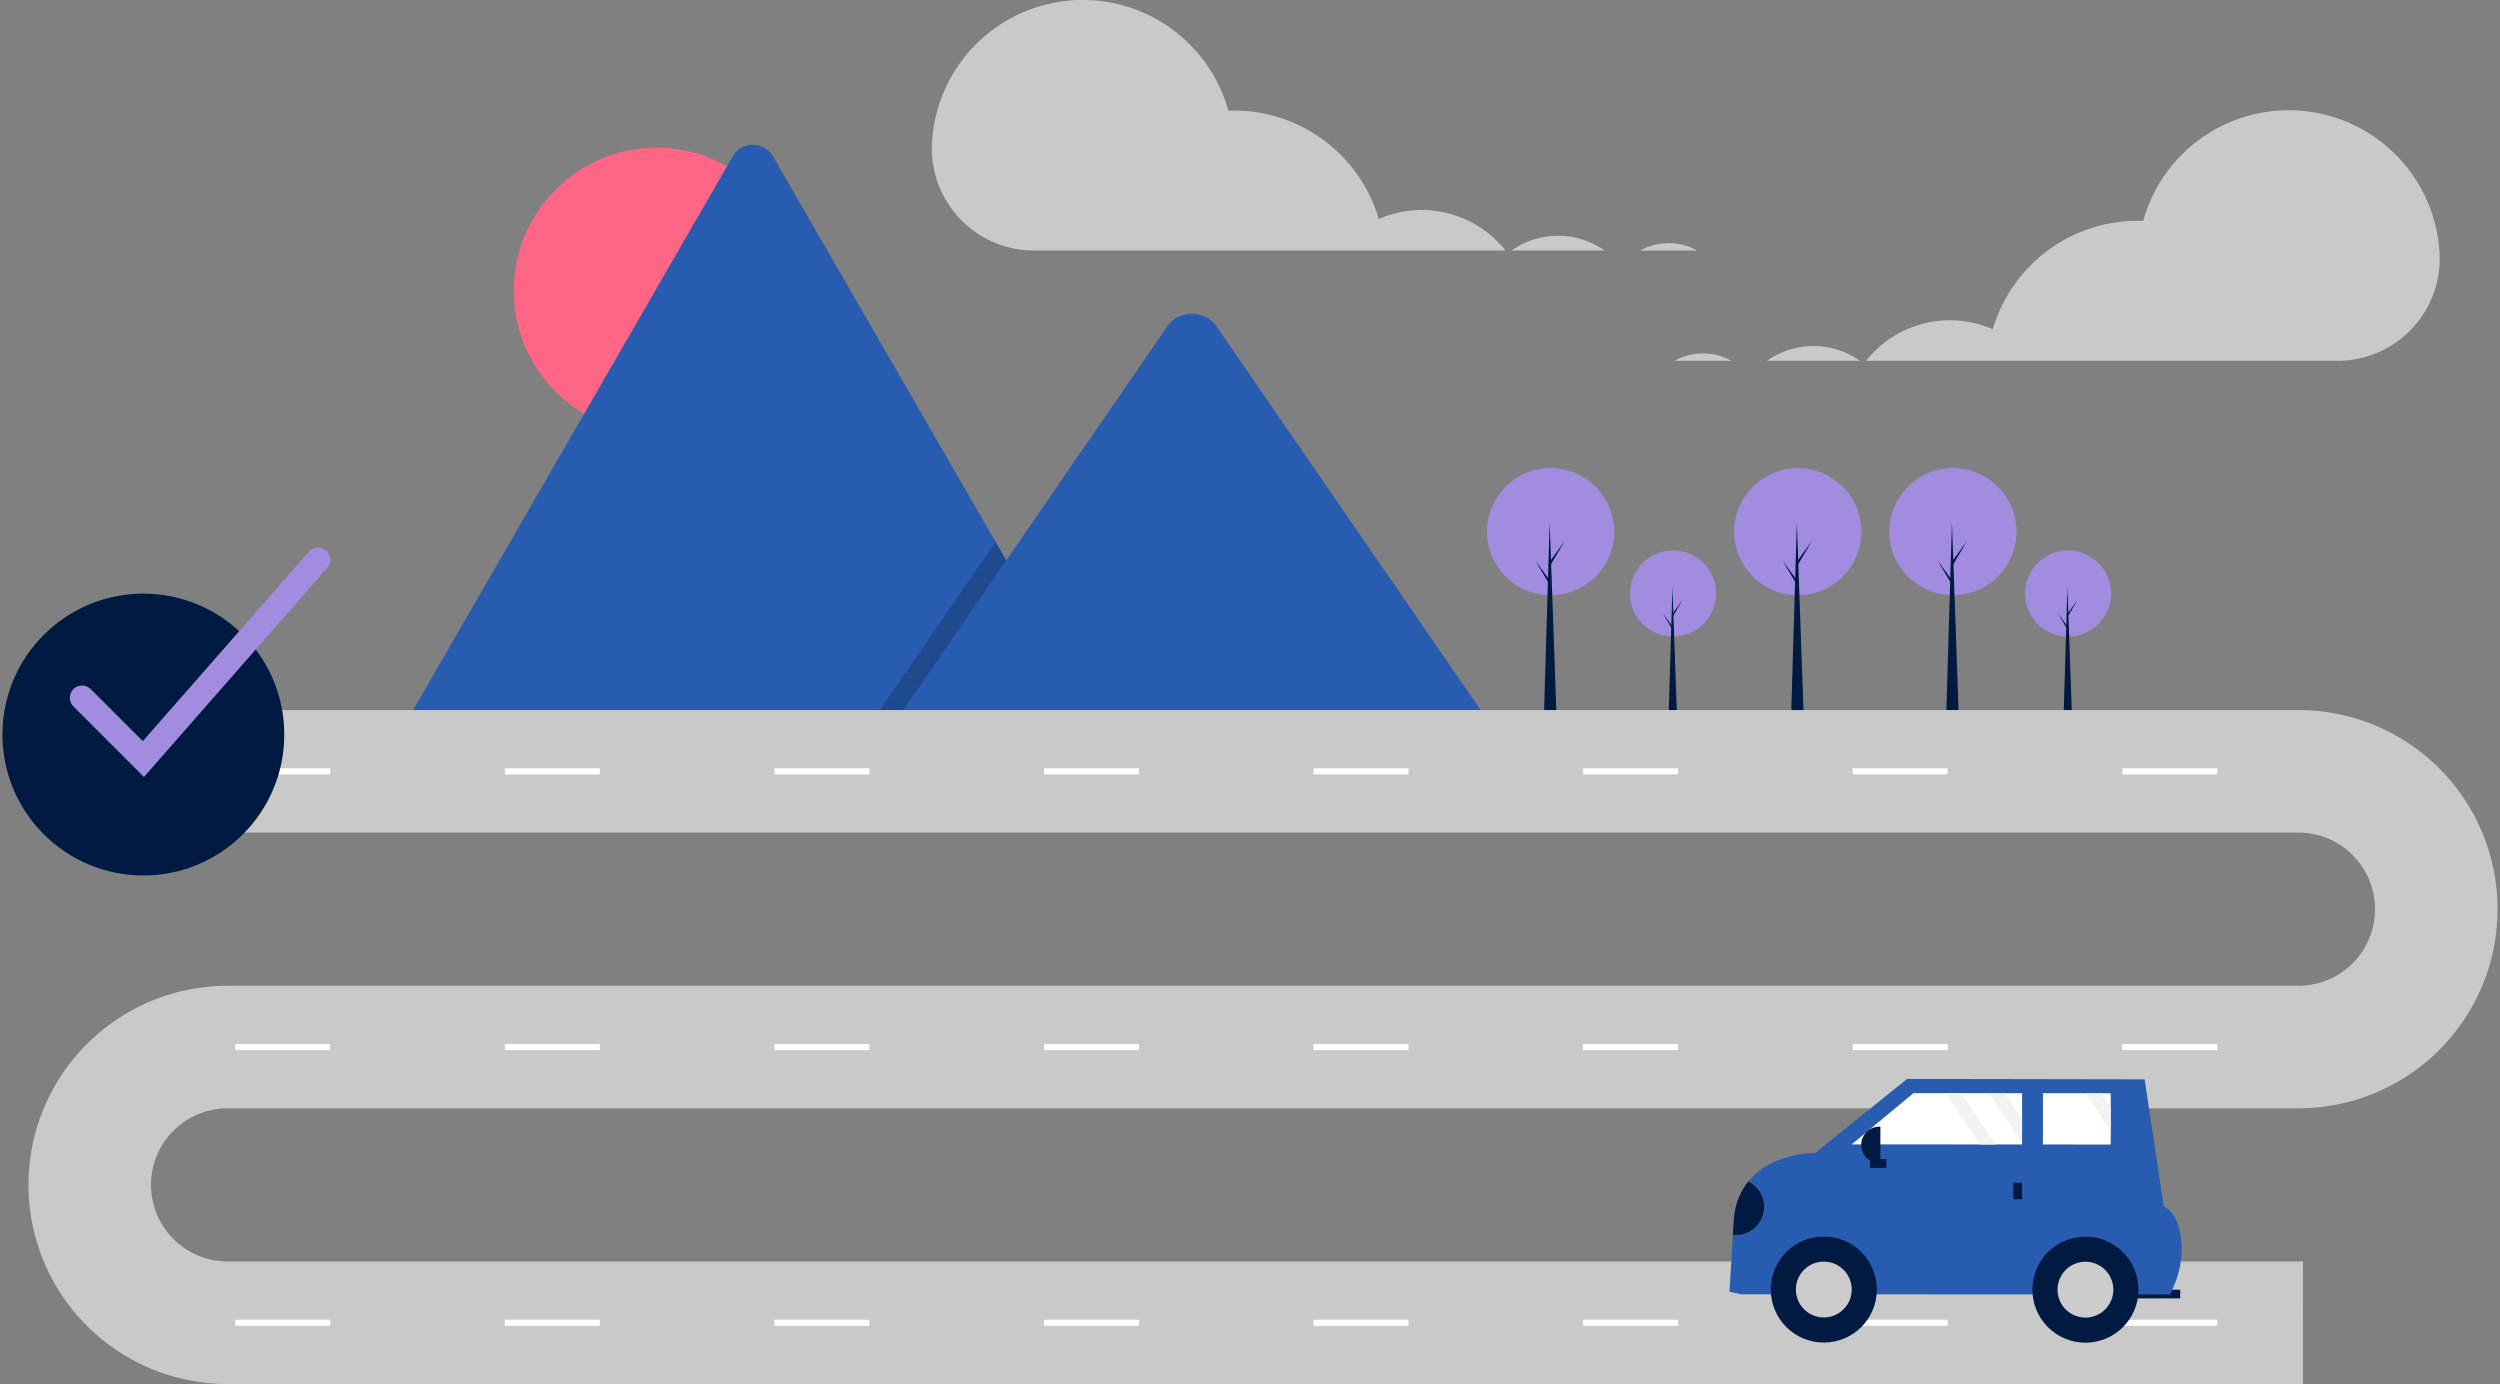 <svg xmlns="http://www.w3.org/2000/svg" width="513" height="284" fill="none" viewBox="0 0 513 284"><rect x="0" y="0" width="513" height="284" fill="#808080" stroke="none"/><g clip-path="url(#a)"><path fill="#FF6584" d="M134.743 88.966c16.195 0 29.323-13.129 29.323-29.324s-13.128-29.324-29.323-29.324-29.323 13.129-29.323 29.324 13.128 29.324 29.323 29.324Z"></path><path fill="#275CB1" d="M226.697 150.008H82.847c-.18.002-.36-.012-.537-.043l68.034-117.849a4.765 4.765 0 0 1 8.292 0l45.66 79.086 2.187 3.784 20.214 35.022Z"></path><path fill="#000" d="M226.697 150.008h-49.114l24.11-35.022 1.735-2.523.868-1.261 2.187 3.784 20.214 35.022Z" opacity=".2"></path><path fill="#275CB1" d="M306.791 150.008H182.373l24.11-35.022 1.735-2.522 31.417-45.64c2.06-2.991 7.015-3.178 9.437-.564.162.178.313.366.452.564l57.267 83.184Z"></path><path fill="#A18CE0" d="M343.314 130.62a8.836 8.836 0 1 0 0-17.672 8.836 8.836 0 0 0 0 17.672Z"></path><path fill="#001A42" d="M344.165 148.4h-1.81l.825-27.947.985 27.947Z"></path><path fill="#001A42" d="m343.34 125.75 1.943-2.689-1.97 3.354-.212-.372.239-.293Zm-.212 2.714-1.943-2.688 1.969 3.354.213-.373-.239-.293Z"></path><path fill="#A18CE0" d="M424.367 130.62a8.836 8.836 0 1 0 0-17.672 8.836 8.836 0 0 0 0 17.672Z"></path><path fill="#001A42" d="M425.219 148.4h-1.81l.826-27.947.984 27.947Z"></path><path fill="#001A42" d="m424.394 125.75 1.943-2.689-1.97 3.354-.213-.372.24-.293Zm-.212 2.714-1.944-2.688 1.97 3.354.213-.373-.239-.293Z"></path><path fill="#A18CE0" d="M368.909 122.141c7.208 0 13.05-5.843 13.05-13.05 0-7.208-5.842-13.05-13.05-13.05-7.207 0-13.05 5.842-13.05 13.05 0 7.207 5.843 13.05 13.05 13.05Z"></path><path fill="#001A42" d="M370.168 148.4h-2.673l1.218-41.275 1.455 41.275Z"></path><path fill="#001A42" d="m368.95 114.947 2.869-3.969-2.908 4.953-.315-.551.354-.433Zm-.315 4.01-2.869-3.97 2.908 4.953.315-.55-.354-.433Z"></path><path fill="#A18CE0" d="M400.735 122.141c7.207 0 13.05-5.843 13.05-13.05 0-7.208-5.843-13.05-13.05-13.05-7.208 0-13.05 5.842-13.05 13.05 0 7.207 5.842 13.05 13.05 13.05Z"></path><path fill="#001A42" d="M401.993 148.4h-2.673l1.219-41.275 1.454 41.275Z"></path><path fill="#001A42" d="m400.773 114.947 2.87-3.969-2.909 4.953-.314-.551.353-.433Zm-.313 4.01-2.87-3.97 2.909 4.953.314-.55-.353-.433Z"></path><path fill="#A18CE0" d="M318.189 122.141c7.207 0 13.05-5.843 13.05-13.05 0-7.208-5.843-13.05-13.05-13.05-7.208 0-13.05 5.842-13.05 13.05 0 7.207 5.842 13.05 13.05 13.05Z"></path><path fill="#001A42" d="M319.446 148.4h-2.673l1.219-41.275 1.454 41.275Z"></path><path fill="#001A42" d="m318.229 114.947 2.869-3.969-2.909 4.953-.314-.551.354-.433Zm-.315 4.01-2.87-3.97 2.909 4.953.314-.55-.353-.433Z"></path><path fill="#C9C9C9" d="M472.583 284H46.703a40.866 40.866 0 0 1-28.893-11.968 40.863 40.863 0 0 1 13.256-66.643 40.849 40.849 0 0 1 15.636-3.111H471.64a15.715 15.715 0 1 0 0-31.431H32.559v-25.145H471.64a40.86 40.86 0 0 1 0 81.721H46.702a15.716 15.716 0 0 0 0 31.432h425.881V284Z"></path><path fill="#fff" d="M67.761 157.646H48.274v1.257h19.487v-1.257Zm55.318 0h-19.487v1.257h19.487v-1.257Zm55.317 0h-19.487v1.257h19.487v-1.257Zm55.317 0h-19.486v1.257h19.486v-1.257Zm55.318 0h-19.487v1.257h19.487v-1.257Zm55.317 0h-19.487v1.257h19.487v-1.257Zm55.317 0h-19.486v1.257h19.486v-1.257Zm55.318 0h-19.487v1.257h19.487v-1.257ZM67.761 214.222H48.274v1.258h19.487v-1.258Zm55.318 0h-19.487v1.258h19.487v-1.258Zm55.317 0h-19.487v1.258h19.487v-1.258Zm55.317 0h-19.486v1.258h19.486v-1.258Zm55.318 0h-19.487v1.258h19.487v-1.258Zm55.317 0h-19.487v1.258h19.487v-1.258Zm55.317 0h-19.486v1.258h19.486v-1.258Zm55.318 0h-19.487v1.258h19.487v-1.258ZM67.761 270.799H48.274v1.257h19.487v-1.257Zm55.318 0h-19.487v1.257h19.487v-1.257Zm55.317 0h-19.487v1.257h19.487v-1.257Zm55.317 0h-19.486v1.257h19.486v-1.257Zm55.318 0h-19.487v1.257h19.487v-1.257Zm55.317 0h-19.487v1.257h19.487v-1.257Zm55.317 0h-19.486v1.257h19.486v-1.257Zm55.318 0h-19.487v1.257h19.487v-1.257Z"></path><path fill="#C9C9C9" d="M342.392 49.896a12.033 12.033 0 0 1 5.851 1.512h-11.687a11.977 11.977 0 0 1 5.836-1.512Zm-22.679-1.512a16.539 16.539 0 0 1 9.551 3.024h-19.089a16.528 16.528 0 0 1 9.538-3.024ZM191.246 29.243A30.998 30.998 0 0 1 218.879.175a30.993 30.993 0 0 1 33.179 22.533c.375-.013.75-.028 1.129-.028a31.004 31.004 0 0 1 29.739 22.262 21.903 21.903 0 0 1 25.991 6.466h-96.682a20.96 20.96 0 0 1-15.123-6.384 20.966 20.966 0 0 1-5.888-15.323c.006-.153.014-.305.022-.458Zm158.201 43.283a12.032 12.032 0 0 0-5.851 1.512h11.687a11.983 11.983 0 0 0-5.836-1.512Zm22.679-1.512a16.533 16.533 0 0 0-9.551 3.024h19.089a16.532 16.532 0 0 0-9.538-3.024Zm128.466-19.14a30.993 30.993 0 0 0-48.358-23.891 30.991 30.991 0 0 0-12.453 17.356c-.376-.014-.751-.029-1.13-.029a31.003 31.003 0 0 0-29.739 22.263 21.902 21.902 0 0 0-25.991 6.465h96.682a20.96 20.96 0 0 0 15.123-6.384 20.966 20.966 0 0 0 5.866-15.78Z"></path><path fill="#001A42" d="m436.135 266.428 11.237.006.001-1.784-11.237-.006-.001 1.784Z"></path><path fill="#275CB1" d="m354.892 265.047 2.318.536 88.111.047.792-1.846a18.633 18.633 0 0 0 1.37-10.075c-.38-2.55-1.33-5.083-3.49-6.184l-3.91-26.044-48.747-.087-18.861 15.213s-8.896-.16-13.729 5.857a14.125 14.125 0 0 0-2.955 7.779l-.19 3.13-.709 11.674Z"></path><path fill="#001A42" d="M374.244 275.492c6.009 0 10.88-4.872 10.88-10.881s-4.871-10.88-10.88-10.88-10.88 4.871-10.88 10.88 4.871 10.881 10.88 10.881Z"></path><path fill="#CCC" d="M374.244 270.338a5.726 5.726 0 1 0 0-11.452 5.726 5.726 0 0 0 0 11.452Z"></path><path fill="#001A42" d="M427.931 275.52c6.009 0 10.88-4.871 10.88-10.88s-4.871-10.88-10.88-10.88-10.88 4.871-10.88 10.88 4.871 10.88 10.88 10.88Z"></path><path fill="#CCC" d="M427.931 270.367a5.727 5.727 0 1 0 0-11.454 5.727 5.727 0 0 0 0 11.454Z"></path><path fill="#fff" d="m379.969 234.829 26.319.011h3.213l5.424.004v-.396l.004-4.77.004-5.356h-3.609l-3.213-.004-5.691-.004h-3.213l-6.57-.004-12.668 10.519Zm39.239.019 13.91.007.003-2.729v-4.771l.004-3.022h-2.036l-3.213-.004-8.664-.003-.004 10.522Z"></path><path fill="#001A42" d="m413.137 246.082 1.784.001.002-3.389-1.784-.001-.002 3.389Zm-26.037-6.435.001-1.784-3.389-.002-.001 1.784 3.389.002Z"></path><path fill="#001A42" d="M385.852 238.647h-.197a3.724 3.724 0 0 1-2.632-6.365 3.718 3.718 0 0 1 2.636-1.091h.197l-.004 7.456Zm-30.251 14.726a5.762 5.762 0 0 0 3.145-10.909 14.125 14.125 0 0 0-2.955 7.779l-.19 3.13Z"></path><path fill="#F2F2F2" d="m408.111 224.318 6.814 10.13.004-4.77-3.605-5.356-3.213-.004Zm19.765.011 5.246 7.797v-4.771l-2.033-3.022-3.213-.004Zm-28.668-.015 7.081 10.526h3.213l-7.081-10.526h-3.213Z"></path><path fill="#001A42" d="M29.416 179.648c15.97 0 28.916-12.947 28.916-28.917 0-15.97-12.946-28.917-28.916-28.917S.5 134.761.5 150.731c0 15.97 12.946 28.917 28.916 28.917Z"></path><path fill="#A18CE0" d="m29.536 159.437-14.47-14.472a2.513 2.513 0 0 1 1.778-4.29 2.51 2.51 0 0 1 1.778.734l10.674 10.674 34.06-38.842a2.514 2.514 0 0 1 3.78 3.316l-37.6 42.88Z"></path></g><defs><clipPath id="a"><path fill="#fff" d="M0 0h512v284H0z" transform="translate(.5)"></path></clipPath></defs></svg>